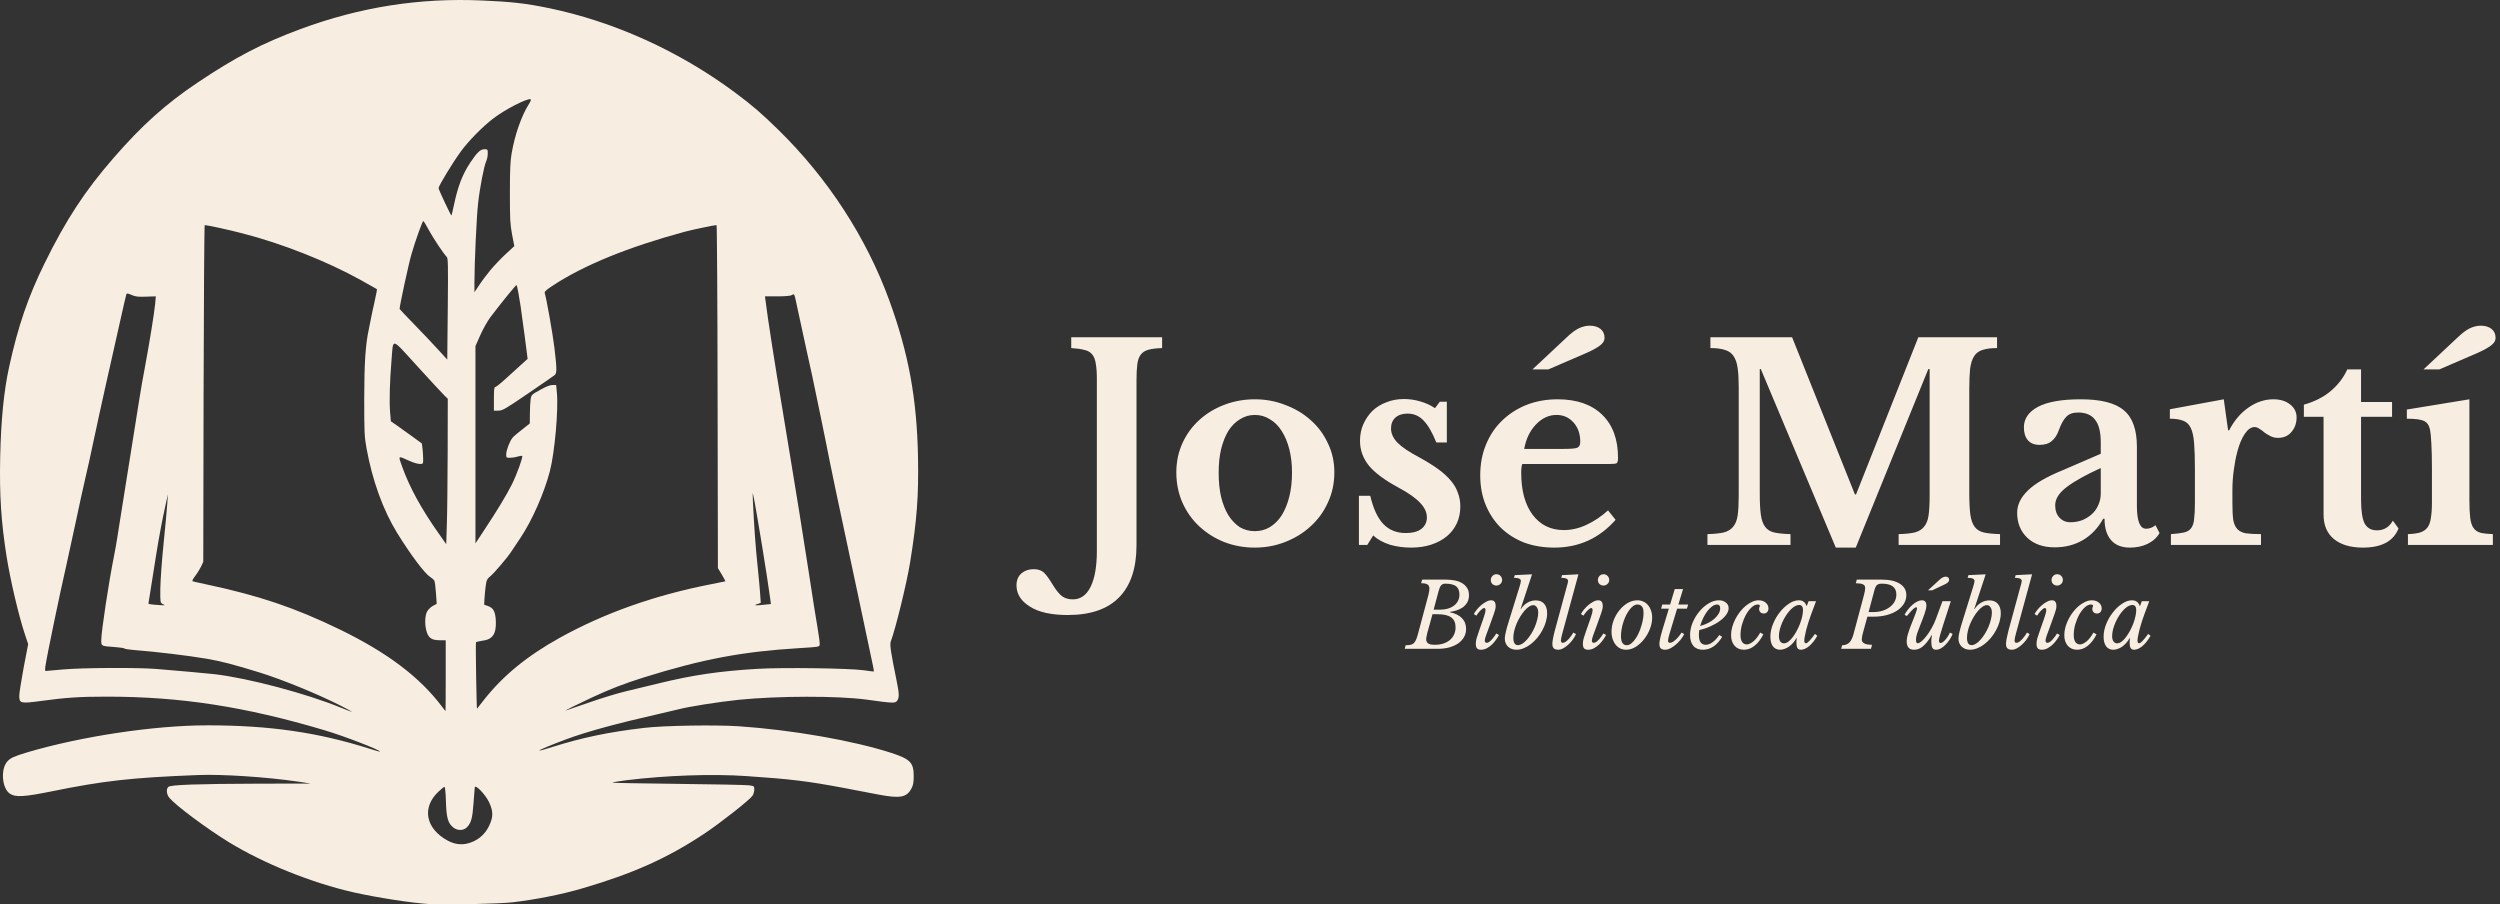 <svg width="1219" height="441" viewBox="0 0 1219 441" fill="none" xmlns="http://www.w3.org/2000/svg">
<rect x="0" y="0" width="1219" height="441" fill="#333333" stroke="none"/>
<path d="M209.587 440.845C200.688 440.295 183.994 437.697 172.347 435.097C151.902 430.449 128.609 421.052 111.613 410.656C100.866 404.057 85.871 392.912 82.621 389.063C81.172 387.364 80.922 384.664 82.121 383.665C83.321 382.665 96.068 382.216 125.36 382.116L151.603 382.065L145.354 381.116C129.958 378.867 108.114 377.417 96.368 377.916C64.226 379.167 50.63 380.665 24.687 385.964C11.791 388.563 7.492 388.813 4.843 387.013C0.944 384.415 0.194 375.017 3.593 371.269C5.092 369.569 6.892 368.771 13.34 366.82C39.783 359.023 75.273 353.675 101.116 353.675C131.458 353.675 155.002 357.074 180.345 365.121C182.945 365.971 185.143 366.571 185.243 366.471C185.843 365.871 167.448 358.773 158.1 356.024C119.261 344.479 87.92 339.68 51.98 339.68C38.883 339.68 32.135 340.13 20.038 341.779C10.091 343.128 9.391 342.979 9.391 339.33C9.391 337.98 10.391 331.783 11.541 325.484L13.74 314.089L12.041 308.99C9.041 299.894 4.992 282.65 3.193 271.204C0.544 254.46 -0.306 241.213 0.094 222.969C0.444 205.127 1.893 190.58 4.443 178.986C8.791 159.042 13.69 144.797 21.688 128.502C32.135 107.21 41.483 92.965 55.329 77.07C69.075 61.226 80.872 50.629 96.168 40.383C114.863 27.837 127.859 21.089 146.603 14.142C175.696 3.395 204.688 -1.153 235.279 0.247C249.376 0.846 256.274 1.646 267.071 3.845C299.162 10.393 331.204 24.888 358.546 45.231C366.994 51.529 371.043 55.028 379.491 63.275C403.534 86.767 422.429 115.757 433.626 146.497C443.023 172.338 447.072 194.23 447.622 222.969C447.972 241.864 447.072 253.76 443.774 274.202C442.074 284.598 436.675 306.642 434.326 312.839C433.775 314.239 434.426 318.487 437.074 331.332C438.474 338.231 438.574 340.03 437.474 341.63C436.475 342.979 435.725 342.979 422.529 341.13C408.632 339.23 379.24 339.28 360.046 341.23C350.498 342.228 335.452 344.579 330.554 345.928C329.204 346.278 325.355 347.178 322.056 347.927C300.462 352.825 286.416 356.675 276.369 360.372C268.821 363.172 262.722 365.721 262.973 365.971C263.073 366.12 265.971 365.321 269.37 364.221C283.916 359.623 297.213 356.874 314.058 354.924C323.606 353.775 348.749 353.375 360.146 354.124C386.189 355.875 416.131 361.123 434.775 367.171C443.874 370.169 445.523 371.868 445.523 378.416C445.523 381.465 445.272 382.865 444.473 384.364C442.174 388.813 438.974 389.413 428.777 387.513C425.078 386.813 417.331 385.313 411.532 384.215C393.686 380.865 385.938 379.916 363.944 378.416C347.149 377.267 324.706 378.067 305.21 380.465C301.412 380.965 298.462 381.465 298.562 381.616C298.713 381.765 313.158 382.016 330.704 382.216C348.198 382.415 363.744 382.715 365.195 382.915C367.744 383.265 367.794 383.315 367.794 385.015C367.794 385.913 367.394 387.264 366.944 387.964C365.644 389.963 351.349 401.209 343.55 406.408C325.504 418.402 308.66 425.95 284.016 433.148C274.019 436.097 261.422 438.596 250.076 439.945C243.878 440.695 216.935 441.294 209.587 440.845ZM229.831 410.705C233.73 409.206 236.53 406.608 238.43 402.808C240.579 398.36 240.579 395.611 238.43 391.062C236.579 387.264 231.681 382.216 231.481 383.964C231.431 384.515 231.131 387.964 230.881 391.712C230.381 398.909 229.731 401.309 227.632 403.408C225.933 405.108 222.982 405.108 220.933 403.408C218.385 401.259 217.685 398.76 217.434 390.812C217.334 386.864 217.034 383.665 216.735 383.665C216.485 383.665 215.185 384.715 213.836 385.964C205.538 393.712 207.487 404.057 218.334 409.905C222.233 411.956 225.833 412.205 229.831 410.705ZM166.099 344.079C154.651 338.28 137.657 331.332 126.509 327.884C113.913 323.986 107.665 322.386 100.716 321.186C92.269 319.737 75.773 317.738 65.276 316.938C62.827 316.738 60.777 316.438 60.627 316.187C60.527 315.987 58.328 315.688 55.779 315.488C49.23 314.988 49.38 315.088 49.38 312.039C49.38 307.891 53.179 282.999 55.629 270.953C56.029 269.054 56.828 264.556 57.378 260.957C57.928 257.408 58.628 253.109 58.878 251.46C59.478 247.912 66.426 204.376 67.925 194.73C68.475 191.031 69.725 183.934 70.675 178.986C72.874 167.239 75.273 152.394 75.673 147.995L75.973 144.497L71.224 144.647C67.275 144.797 66.026 144.647 64.126 143.798C62.427 143.047 61.777 142.947 61.627 143.398C61.477 143.747 60.028 150.095 58.378 157.493C56.678 164.939 53.629 178.535 51.58 187.732C49.53 196.928 46.831 209.224 45.631 214.972C44.432 220.771 42.532 229.317 41.433 233.966C40.333 238.665 38.533 246.961 37.384 252.46C36.234 257.958 33.985 268.305 32.385 275.452C29.336 288.598 22.738 320.436 22.138 324.835C21.938 326.135 21.988 327.184 22.188 327.184C22.438 327.184 26.237 326.834 30.636 326.435C40.083 325.584 66.776 325.435 76.223 326.184C87.77 327.134 100.017 328.234 104.615 328.734C121.061 330.634 149.803 338.28 166.348 345.128C168.948 346.178 171.348 347.078 171.597 347.078C171.897 347.127 169.397 345.778 166.099 344.079ZM217.334 329.434V312.19H214.585C210.687 312.19 209.137 311.239 208.137 308.341C207.037 305.142 207.088 300.394 208.237 298.194C208.787 297.245 210.036 295.995 211.036 295.445L212.936 294.446L212.585 289.197C212.385 286.349 212.036 283.599 211.786 283.149C211.536 282.65 210.587 281.85 209.687 281.25C207.088 279.65 200.19 270.454 193.642 259.857C186.843 248.812 181.594 234.416 178.745 218.721C177.696 212.973 177.596 211.024 177.596 194.73C177.596 177.435 178.196 168.039 179.845 160.491C180.094 159.391 180.494 157.143 180.845 155.494C181.145 153.843 181.994 149.945 182.694 146.846C183.394 143.747 183.894 141.098 183.794 140.998C183.694 140.898 180.145 138.949 175.996 136.6C159.551 127.453 137.557 118.756 118.312 113.808C111.613 112.058 101.066 109.759 99.817 109.759C99.617 109.759 99.367 146.697 99.267 191.88L99.117 273.953L98.067 276.202C97.467 277.451 96.218 279.501 95.168 280.85C93.968 282.45 93.568 283.299 93.968 283.449C94.318 283.549 97.217 284.249 100.417 284.898C126.409 290.446 143.605 296.245 165.599 306.891C188.742 318.138 204.539 330.034 215.385 344.379C216.285 345.628 217.134 346.678 217.234 346.678C217.285 346.678 217.334 338.93 217.334 329.434ZM287.715 342.379C293.564 340.33 301.361 337.98 304.961 337.131C308.61 336.282 315.958 334.482 321.306 333.182C337.652 329.183 350.649 327.234 369.193 326.135C381.389 325.385 414.431 325.835 421.28 326.834C423.878 327.234 426.077 327.484 426.128 327.434C426.228 327.384 425.278 322.635 424.028 316.887C422.779 311.139 420.229 299.043 418.329 289.947C416.431 280.901 413.031 265.156 410.882 254.96C408.683 244.813 405.834 231.168 404.534 224.72C403.284 218.272 401.335 208.824 400.285 203.727C399.186 198.628 397.986 192.58 397.486 190.231C397.035 187.882 395.237 179.484 393.437 171.487C391.687 163.54 389.688 154.294 388.988 150.995C387.238 142.698 387.438 143.147 386.138 143.847C385.438 144.297 382.889 144.497 379.04 144.497H372.992L373.192 145.997C374.192 154.294 377.791 177.486 381.789 201.227C382.589 206.026 384.289 216.172 385.489 223.72C386.738 231.268 388.638 242.964 389.738 249.71C390.837 256.458 392.986 270.154 394.537 280.201C396.035 290.246 397.886 301.743 398.586 305.791C399.286 309.839 399.785 313.639 399.685 314.289C399.535 315.438 399.385 315.438 389.538 316.038C361.895 317.738 342.75 321.336 314.158 330.234C304.161 333.382 297.763 335.831 288.015 340.379C281.467 343.428 274.469 346.927 276.069 346.378C276.618 346.178 281.867 344.379 287.715 342.379ZM235.83 341.43C245.327 329.383 256.924 319.887 273.019 310.939C294.813 298.894 319.207 290.246 346.549 284.898C350.398 284.149 353.598 283.499 353.698 283.449C353.747 283.399 352.998 281.9 351.949 280.15L350.049 277.001L349.898 193.38C349.849 147.395 349.598 109.759 349.398 109.759C348.249 109.759 338.001 111.908 333.853 113.008C306.361 120.455 284.716 129.252 269.47 139.298C266.671 141.098 265.421 142.247 265.572 142.747C266.521 145.846 269.47 162.541 270.321 169.488C271.57 180.035 271.57 181.834 270.47 182.884C269.97 183.283 264.072 187.383 257.373 191.931C246.227 199.528 244.977 200.228 242.978 200.228H240.828V194.48C240.828 190.031 240.978 188.732 241.478 188.732C241.828 188.732 244.177 186.883 246.627 184.632C249.127 182.334 252.525 179.235 254.224 177.735L257.273 174.987L255.824 163.74C255.024 157.542 254.125 151.145 253.875 149.495C253.575 147.846 253.075 144.847 252.775 142.847C252.425 140.849 252.025 139.099 251.876 138.999C251.576 138.849 244.677 147.346 239.128 154.643C237.679 156.593 235.479 160.491 234.179 163.44L231.831 168.739V216.872V264.956L236.079 258.508C242.178 249.312 246.927 241.513 249.576 236.216C251.976 231.467 255.074 222.82 254.624 222.32C254.475 222.171 253.475 222.32 252.375 222.62C251.325 222.969 249.625 223.22 248.627 223.22C246.927 223.22 246.827 223.12 246.827 221.52C246.827 219.521 248.627 214.923 249.976 213.373C250.525 212.724 252.625 210.924 254.675 209.375L258.324 206.476L258.373 201.727C258.373 199.128 258.573 195.979 258.724 194.73C259.073 192.531 259.173 192.431 263.322 190.131C266.221 188.482 268.17 187.732 269.37 187.732H271.17L271.519 191.28C272.37 199.579 270.47 220.671 268.121 229.768C265.322 240.464 259.424 253.86 253.775 262.257C251.476 265.705 249.376 268.854 249.076 269.304C247.527 271.703 240.978 279.401 239.279 280.801C237.479 282.299 237.23 282.749 236.83 285.698C236.579 287.498 236.33 290.297 236.23 291.897L236.079 294.845L237.779 295.445C240.579 296.394 241.528 298.145 241.778 302.742C242.028 309.141 240.228 311.839 235.079 312.439C233.58 312.639 232.23 312.989 232.081 313.189C231.831 313.589 232.381 345.828 232.581 345.578C232.681 345.478 234.13 343.628 235.83 341.43ZM79.372 294.546C78.123 293.895 78.123 293.895 78.172 286.949C78.222 283.099 78.922 273.202 79.772 264.956C80.622 256.709 81.422 247.961 81.572 245.462L81.872 240.964L80.672 246.461C79.022 253.909 77.623 261.357 76.073 270.953C73.374 287.898 72.424 293.946 72.374 294.295C72.374 294.595 74.674 294.895 78.872 295.095C80.622 295.195 80.622 295.195 79.372 294.546ZM372.792 294.845L375.892 294.546L375.641 292.497C374.341 282.499 368.743 248.112 367.344 241.713C366.944 239.814 366.894 240.214 367.094 243.963C367.694 256.809 368.443 266.905 369.343 275.452C369.893 280.701 370.492 286.998 370.643 289.497L370.943 293.995L369.243 294.546C367.144 295.245 368.343 295.345 372.792 294.845ZM218.285 220.171L218.334 194.43L216.785 192.931C215.936 192.131 210.036 185.783 203.688 178.786C190.342 164.19 191.842 164.54 190.891 175.736C190.042 186.083 189.793 195.479 190.191 200.728L190.591 205.427L193.342 207.325C194.841 208.375 198.24 210.824 200.888 212.724L205.688 216.223L206.038 218.872C206.188 220.271 206.337 222.52 206.337 223.869C206.337 226.219 206.337 226.219 204.639 226.219C203.688 226.219 201.488 225.569 199.739 224.769C193.842 222.12 194.091 221.92 196.091 227.568C199.79 237.815 205.438 248.161 214.285 260.657L217.585 265.356L217.885 255.658C218.085 250.31 218.234 234.365 218.285 220.171ZM217.834 125.254C216.236 123.654 211.387 116.357 209.087 112.158C207.787 109.709 206.588 107.76 206.388 107.76C205.988 107.76 202.539 117.356 200.69 123.754C199.339 128.253 194.841 149.046 194.841 150.645C194.841 150.745 198.14 154.243 202.239 158.442C206.288 162.591 211.487 168.089 213.836 170.688L218.085 175.336L218.334 150.645C218.534 129.052 218.485 125.903 217.834 125.254ZM239.179 131.651C240.978 129.502 244.277 126.003 246.576 123.904L250.776 120.005L249.676 114.257C248.727 109.209 248.627 106.81 248.627 94.014C248.627 82.818 248.827 78.42 249.476 74.771C251.025 65.774 254.224 56.627 257.724 51.029C258.873 49.23 259.124 48.48 258.624 48.38C256.773 47.98 246.176 53.428 240.579 57.727C235.379 61.675 228.331 68.823 224.582 74.021C220.733 79.319 213.836 90.665 213.836 91.715C213.836 92.415 219.934 105.36 220.134 105.111C220.234 105.061 220.734 102.711 221.333 100.012C223.282 90.716 225.533 84.967 229.382 79.169C232.681 74.271 234.23 72.772 236.179 72.772C237.779 72.772 237.83 72.822 237.83 74.921C237.83 76.12 237.479 77.77 237.079 78.62C236.079 80.619 233.98 91.315 233.13 99.063C232.381 105.41 231.331 128.452 231.331 137.75V142.498L233.68 138.999C234.93 137.05 237.43 133.751 239.179 131.651Z" fill="#F7EEE1"/>
<path d="M534.826 184.705C534.826 181.637 534.651 179.183 534.3 177.342C534.037 175.414 533.467 173.924 532.591 172.872C531.714 171.732 530.443 170.987 528.777 170.637C527.2 170.198 525.052 169.892 522.335 169.716V164.457H566.646V169.716C563.928 169.804 561.737 170.067 560.071 170.505C558.406 170.944 557.135 171.732 556.258 172.872C555.382 174.011 554.812 175.589 554.549 177.605C554.286 179.621 554.155 182.294 554.155 185.625V265.958C554.155 277.003 551.349 285.417 545.739 291.202C540.129 296.987 531.758 299.88 520.625 299.88C512.648 299.88 506.512 298.521 502.217 295.804C497.834 293.087 495.643 289.625 495.643 285.417C495.643 282.875 496.475 280.903 498.141 279.501C499.719 278.186 501.691 277.529 504.058 277.529C506.074 277.529 507.696 278.054 508.923 279.106C510.062 280.158 511.509 282.13 513.262 285.023C515.015 287.915 516.593 289.844 517.995 290.808C519.398 291.772 521.107 292.254 523.123 292.254C526.893 292.254 529.786 290.194 531.802 286.075C533.818 281.955 534.826 276.17 534.826 268.72V184.705ZM611.838 194.697C617.097 194.697 622.05 195.618 626.696 197.458C631.43 199.211 635.55 201.666 639.056 204.821C642.65 207.977 645.455 211.746 647.471 216.128C649.575 220.423 650.627 225.156 650.627 230.328C650.627 235.675 649.575 240.583 647.471 245.053C645.455 249.524 642.65 253.38 639.056 256.624C635.55 259.867 631.43 262.409 626.696 264.249C622.05 266.09 617.097 267.01 611.838 267.01C606.666 267.01 601.757 266.134 597.111 264.381C592.465 262.54 588.389 259.998 584.883 256.755C581.377 253.512 578.615 249.655 576.599 245.185C574.583 240.627 573.575 235.675 573.575 230.328C573.575 225.156 574.583 220.379 576.599 215.997C578.615 211.614 581.377 207.845 584.883 204.69C588.389 201.534 592.465 199.08 597.111 197.327C601.757 195.574 606.666 194.697 611.838 194.697ZM611.838 202.323C609.208 202.323 606.798 203.024 604.606 204.427C602.415 205.741 600.53 207.626 598.952 210.08C597.462 212.534 596.279 215.515 595.402 219.021C594.613 222.439 594.219 226.252 594.219 230.459C594.219 234.842 594.613 238.786 595.402 242.292C596.279 245.798 597.462 248.779 598.952 251.233C600.53 253.687 602.371 255.616 604.475 257.018C606.666 258.333 609.121 258.99 611.838 258.99C614.555 258.99 617.01 258.333 619.201 257.018C621.48 255.616 623.409 253.687 624.987 251.233C626.565 248.691 627.792 245.667 628.668 242.161C629.545 238.655 629.983 234.754 629.983 230.459C629.983 226.252 629.545 222.439 628.668 219.021C627.792 215.602 626.565 212.666 624.987 210.212C623.409 207.67 621.48 205.741 619.201 204.427C617.01 203.024 614.555 202.323 611.838 202.323ZM666.689 265.696H662.613V241.766H668.135C669.625 248.077 671.773 252.679 674.578 255.572C677.383 258.464 681.021 259.91 685.492 259.91C688.735 259.91 691.233 259.253 692.986 257.938C694.827 256.536 695.748 254.651 695.748 252.285C695.748 249.83 694.652 247.464 692.46 245.185C690.269 242.818 686.719 240.32 681.81 237.691C675.148 234.097 670.37 230.547 667.478 227.041C664.585 223.447 663.139 219.415 663.139 214.945C663.139 212.052 663.665 209.379 664.716 206.925C665.856 204.383 667.346 202.192 669.187 200.351C671.116 198.51 673.395 197.108 676.024 196.144C678.654 195.092 681.503 194.566 684.571 194.566C687.289 194.566 689.962 194.96 692.592 195.749C695.309 196.538 697.676 197.634 699.692 199.036L702.059 195.881H705.478V215.734H700.35C698.333 210.738 696.23 207.144 694.038 204.953C691.934 202.761 689.349 201.666 686.28 201.666C683.826 201.666 681.854 202.323 680.364 203.638C678.961 204.953 678.26 206.706 678.26 208.897C678.26 211.351 679.312 213.674 681.415 215.865C683.607 218.057 687.201 220.467 692.197 223.097C695.704 225.025 698.728 226.909 701.27 228.75C703.812 230.591 705.872 232.475 707.45 234.404C709.028 236.244 710.167 238.217 710.869 240.32C711.658 242.336 712.052 244.528 712.052 246.894C712.052 249.962 711.482 252.723 710.343 255.177C709.203 257.632 707.581 259.735 705.478 261.488C703.374 263.241 700.832 264.6 697.851 265.564C694.959 266.528 691.715 267.01 688.121 267.01C684.352 267.01 680.846 266.528 677.602 265.564C674.359 264.512 671.685 263.022 669.582 261.094L666.689 265.696ZM787.766 253.468C779.789 262.496 769.84 267.01 757.918 267.01C752.483 267.01 747.53 266.178 743.06 264.512C738.677 262.759 734.908 260.349 731.752 257.281C728.596 254.125 726.142 250.4 724.389 246.105C722.635 241.81 721.759 237.033 721.759 231.774C721.759 226.34 722.679 221.387 724.52 216.917C726.361 212.359 728.947 208.459 732.278 205.216C735.697 201.885 739.685 199.299 744.243 197.458C748.889 195.618 753.973 194.697 759.496 194.697C768.788 194.697 776.019 197.195 781.191 202.192C786.363 207.188 788.949 214.2 788.949 223.228C788.949 224.63 788.73 225.507 788.292 225.858C787.853 226.121 786.626 226.252 784.61 226.252H742.271C741.92 227.041 741.745 228.487 741.745 230.591C741.745 239.181 743.586 245.974 747.267 250.97C751.037 255.966 756.121 258.464 762.52 258.464C766.202 258.464 769.84 257.632 773.434 255.966C777.115 254.301 780.665 251.934 784.084 248.866L787.766 253.468ZM762.257 218.889C765.763 218.889 767.999 218.714 768.963 218.363C770.015 217.925 770.541 216.961 770.541 215.471C770.541 211.614 769.445 208.459 767.254 206.004C765.062 203.55 762.301 202.323 758.97 202.323C755.201 202.323 751.826 203.901 748.845 207.056C745.953 210.124 744.068 214.068 743.191 218.889H762.257ZM747.267 180.103L763.966 164.457C766.07 162.441 767.999 160.995 769.752 160.118C771.593 159.242 773.39 158.804 775.143 158.804C777.334 158.804 779.087 159.33 780.402 160.381C781.717 161.433 782.375 162.88 782.375 164.72C782.375 166.21 781.542 167.525 779.876 168.665C778.299 169.804 776.107 170.987 773.302 172.214L755.025 180.103H747.267ZM904.998 241.109L935.371 164.457H973.766V169.716C970.873 169.716 968.506 170.023 966.665 170.637C964.912 171.163 963.554 172.171 962.589 173.661C961.625 175.151 960.968 177.211 960.617 179.84C960.354 182.382 960.223 185.625 960.223 189.57V240.583C960.223 244.966 960.398 248.428 960.749 250.97C961.099 253.512 961.8 255.484 962.852 256.886C963.904 258.289 965.395 259.209 967.323 259.648C969.339 260.086 971.969 260.349 975.212 260.436V265.696H925.773V260.436C929.016 260.349 931.602 260.086 933.531 259.648C935.547 259.122 937.081 258.201 938.133 256.886C939.272 255.572 940.017 253.731 940.368 251.364C940.719 248.91 940.894 245.623 940.894 241.504V179.972H940.237L904.866 267.01H895.136L858.583 179.972H858.057V240.583C858.057 244.966 858.232 248.428 858.583 250.97C858.933 253.512 859.635 255.484 860.686 256.886C861.738 258.289 863.229 259.209 865.157 259.648C867.173 260.086 869.803 260.349 873.046 260.436V265.696H832.548V260.436C835.791 260.349 838.421 260.086 840.437 259.648C842.454 259.122 843.988 258.201 845.039 256.886C846.179 255.572 846.924 253.731 847.275 251.364C847.625 248.91 847.801 245.623 847.801 241.504V188.649C847.801 184.968 847.625 181.9 847.275 179.446C846.924 176.992 846.267 175.063 845.302 173.661C844.338 172.171 842.936 171.163 841.095 170.637C839.342 170.023 836.975 169.716 833.995 169.716V164.457H873.835L904.472 241.109H904.998ZM1024.33 228.224C1016.96 231.555 1011.4 234.667 1007.63 237.559C1003.95 240.364 1002.11 243.3 1002.11 246.368C1002.11 248.91 1002.81 250.926 1004.21 252.416C1005.61 253.906 1007.37 254.651 1009.47 254.651C1011.57 254.651 1013.55 254.301 1015.39 253.6C1017.23 252.811 1018.8 251.803 1020.12 250.576C1021.43 249.348 1022.44 247.902 1023.14 246.237C1023.93 244.484 1024.33 242.643 1024.33 240.715V228.224ZM1024.33 221.256V215.734C1024.33 210.65 1023.41 206.969 1021.57 204.69C1019.81 202.323 1017.05 201.14 1013.28 201.14C1010.74 201.14 1008.81 201.841 1007.5 203.243C1006.18 204.558 1004.95 206.793 1003.81 209.949C1003.03 212.14 1001.89 213.849 1000.4 215.076C998.994 216.304 997.021 216.917 994.479 216.917C992.025 216.917 990.14 216.172 988.825 214.682C987.51 213.192 986.853 211.088 986.853 208.371C986.853 204.164 989.132 200.833 993.69 198.379C998.336 195.924 1005.31 194.697 1014.6 194.697C1024.41 194.697 1031.43 196.494 1035.63 200.088C1039.84 203.594 1041.95 209.51 1041.95 217.837V246.631C1041.95 254.082 1043.44 257.807 1046.42 257.807C1048.08 257.807 1049.62 257.237 1051.02 256.098L1052.99 259.91C1051.76 262.102 1049.84 263.855 1047.21 265.17C1044.66 266.397 1041.77 267.01 1038.53 267.01C1034.5 267.01 1031.43 265.783 1029.32 263.329C1027.22 260.875 1026.17 257.412 1026.17 252.942H1025.51C1022.97 257.5 1019.68 260.962 1015.65 263.329C1011.62 265.696 1007.01 266.879 1001.84 266.879C996.32 266.879 991.893 265.345 988.562 262.277C985.231 259.122 983.566 255.046 983.566 250.05C983.566 246.193 985.275 242.599 988.694 239.268C992.112 235.85 997.81 232.519 1005.79 229.276L1024.33 221.256ZM1088.52 245.316C1088.52 248.735 1088.65 251.452 1088.92 253.468C1089.27 255.396 1089.92 256.886 1090.89 257.938C1091.85 258.99 1093.26 259.691 1095.1 260.042C1096.94 260.305 1099.39 260.436 1102.46 260.436V265.696H1058.54V260.436C1061.17 260.261 1063.28 259.998 1064.85 259.648C1066.43 259.297 1067.62 258.596 1068.4 257.544C1069.19 256.492 1069.68 255.002 1069.85 253.074C1070.11 251.058 1070.24 248.384 1070.24 245.053V229.013C1070.24 223.579 1070.11 219.24 1069.85 215.997C1069.59 212.754 1069.02 210.256 1068.14 208.502C1067.26 206.749 1065.99 205.61 1064.33 205.084C1062.75 204.47 1060.65 204.164 1058.02 204.164V199.562L1084.31 194.697L1086.42 209.817H1086.94C1089.31 205.172 1092.42 201.49 1096.28 198.773C1100.14 196.056 1104.21 194.697 1108.51 194.697C1111.84 194.697 1114.56 195.53 1116.66 197.195C1118.76 198.861 1119.82 200.964 1119.82 203.506C1119.82 206.311 1118.98 208.678 1117.32 210.606C1115.74 212.534 1113.55 213.499 1110.74 213.499C1109.43 213.499 1108.24 213.236 1107.19 212.71C1106.14 212.184 1105.18 211.614 1104.3 211.001C1103.51 210.299 1102.68 209.686 1101.8 209.16C1101.01 208.546 1100.18 208.24 1099.3 208.24C1097.64 208.24 1096.06 209.335 1094.57 211.526C1093.08 213.718 1091.85 216.654 1090.89 220.336C1090.19 222.965 1089.62 225.945 1089.18 229.276C1088.74 232.519 1088.52 235.762 1088.52 239.005V245.316ZM1123.37 203.243V197.327C1128.63 195.837 1133.01 193.602 1136.52 190.621C1140.11 187.554 1142.79 184.048 1144.54 180.103H1151.25V196.012H1166.37V203.243H1151.25V243.607C1151.25 249.042 1151.82 252.898 1152.96 255.177C1154.18 257.456 1156.2 258.596 1159 258.596C1162.42 258.596 1165.01 257.018 1166.76 253.862L1169.52 257.675C1167.07 263.899 1161.28 267.01 1152.17 267.01C1146.12 267.01 1141.39 265.608 1137.97 262.803C1134.64 259.998 1132.97 256.054 1132.97 250.97V203.243H1123.37ZM1204.08 244.133C1204.08 247.639 1204.22 250.444 1204.48 252.548C1204.74 254.651 1205.27 256.273 1206.06 257.412C1206.85 258.552 1207.99 259.341 1209.48 259.779C1210.97 260.13 1212.98 260.349 1215.52 260.436V265.696H1174.11V260.436C1176.56 260.349 1178.53 260.086 1180.02 259.648C1181.6 259.122 1182.78 258.333 1183.57 257.281C1184.45 256.141 1185.02 254.608 1185.28 252.679C1185.63 250.663 1185.81 248.121 1185.81 245.053V228.882C1185.81 223.798 1185.72 219.634 1185.54 216.391C1185.37 213.06 1185.15 210.781 1184.89 209.554C1184.45 207.363 1183.44 205.917 1181.86 205.216C1180.37 204.514 1177.61 204.164 1173.58 204.164V199.693L1204.08 194.697V244.133ZM1181.73 180.103L1198.43 164.457C1200.53 162.441 1202.46 160.995 1204.22 160.118C1206.06 159.242 1207.85 158.804 1209.61 158.804C1211.8 158.804 1213.55 159.33 1214.87 160.381C1216.18 161.433 1216.84 162.88 1216.84 164.72C1216.84 166.21 1216.01 167.525 1214.34 168.665C1212.76 169.804 1210.57 170.987 1207.77 172.214L1189.49 180.103H1181.73Z" fill="#F7EEE1"/>
<path d="M696.326 307.298C696.238 307.561 696.135 307.896 696.019 308.306C695.931 308.715 695.844 309.123 695.756 309.533C695.668 309.942 695.581 310.351 695.493 310.76C695.434 311.17 695.405 311.505 695.405 311.768C695.405 312.353 695.537 312.82 695.8 313.17C696.063 313.521 696.385 313.784 696.764 313.959C697.174 314.135 697.612 314.251 698.079 314.31C698.576 314.369 699.058 314.398 699.525 314.398C701.132 314.398 702.565 314.194 703.821 313.784C705.107 313.346 706.187 312.747 707.064 311.987C707.941 311.227 708.598 310.337 709.036 309.314C709.503 308.262 709.738 307.122 709.738 305.895C709.738 303.675 709.021 302.054 707.59 301.031C706.159 300.008 703.952 299.497 700.972 299.497H698.473L696.326 307.298ZM685.412 314.617C686.289 314.617 687.034 314.558 687.648 314.441C688.261 314.325 688.787 314.091 689.225 313.74C689.664 313.361 690.043 312.835 690.365 312.162C690.687 311.461 691.007 310.541 691.329 309.401L696.501 290.074C696.823 288.788 696.983 287.78 696.983 287.05C696.983 286.057 696.676 285.37 696.063 284.99C695.449 284.581 694.412 284.377 692.951 284.377L693.433 282.624H705.179C706.435 282.624 707.721 282.74 709.036 282.974C710.351 283.178 711.534 283.573 712.586 284.158C713.667 284.712 714.544 285.487 715.216 286.48C715.917 287.445 716.268 288.687 716.268 290.206C716.268 291.637 715.976 292.835 715.392 293.799C714.807 294.764 714.062 295.567 713.156 296.21C712.251 296.823 711.243 297.305 710.132 297.656C709.051 297.978 707.999 298.211 706.976 298.357V298.533C709.547 299.058 711.506 300.023 712.849 301.425C714.193 302.799 714.866 304.552 714.866 306.684C714.866 308.174 714.515 309.518 713.814 310.716C713.112 311.915 712.148 312.936 710.921 313.784C709.694 314.602 708.232 315.245 706.538 315.712C704.844 316.151 702.988 316.37 700.972 316.37H684.93L685.412 314.617ZM699.043 297.262H702.287C703.66 297.262 704.916 297.086 706.056 296.736C707.224 296.385 708.219 295.888 709.036 295.246C709.854 294.603 710.483 293.843 710.921 292.967C711.388 292.061 711.622 291.067 711.622 289.986C711.622 288.087 711.081 286.715 710 285.867C708.949 285.019 707.152 284.596 704.61 284.596C703.821 284.596 703.178 284.874 702.681 285.429C702.214 285.954 701.82 286.846 701.498 288.102L699.043 297.262ZM723.189 301.907C723.597 300.768 723.89 299.847 724.066 299.146C724.241 298.445 724.329 297.89 724.329 297.481C724.329 297.071 724.255 296.808 724.109 296.692C723.992 296.545 723.86 296.473 723.715 296.473C723.393 296.473 723.042 296.633 722.663 296.955C722.282 297.247 721.903 297.597 721.523 298.007C721.143 298.416 720.807 298.824 720.515 299.234C720.222 299.643 720.018 299.964 719.902 300.198L718.631 299.409C718.981 298.767 719.463 298.05 720.077 297.262C720.719 296.473 721.436 295.743 722.225 295.07C723.014 294.398 723.831 293.843 724.679 293.405C725.526 292.938 726.33 292.704 727.09 292.704C727.82 292.704 728.361 292.923 728.71 293.361C729.091 293.771 729.281 294.529 729.281 295.64C729.281 296.488 729.018 297.627 728.492 299.058C727.995 300.49 727.338 302.33 726.52 304.581L724.898 309.007C724.839 309.154 724.752 309.386 724.635 309.708C724.548 310 724.445 310.322 724.329 310.672C724.241 310.994 724.153 311.315 724.066 311.637C724.007 311.958 723.978 312.221 723.978 312.425C723.978 312.688 724.051 312.923 724.197 313.127C724.342 313.331 724.576 313.433 724.898 313.433C725.337 313.433 725.789 313.258 726.257 312.908C726.724 312.528 727.177 312.09 727.616 311.593C728.054 311.096 728.449 310.6 728.799 310.103C729.15 309.577 729.413 309.167 729.588 308.876L730.903 309.621C730.552 310.322 730.07 311.096 729.457 311.943C728.872 312.791 728.199 313.58 727.44 314.31C726.68 315.011 725.847 315.61 724.942 316.107C724.035 316.574 723.101 316.808 722.137 316.808C721.289 316.808 720.647 316.589 720.209 316.151C719.799 315.712 719.595 314.982 719.595 313.959C719.595 313.112 719.726 312.206 719.989 311.242C720.281 310.249 720.691 309.007 721.217 307.517L723.189 301.907ZM729.632 285.516C728.9 285.516 728.258 285.268 727.703 284.771C727.177 284.274 726.914 283.632 726.914 282.843C726.914 282.054 727.177 281.382 727.703 280.827C728.229 280.272 728.872 279.994 729.632 279.994C730.45 279.994 731.122 280.272 731.648 280.827C732.174 281.382 732.437 282.039 732.437 282.799C732.437 283.559 732.159 284.201 731.604 284.727C731.048 285.253 730.391 285.516 729.632 285.516ZM741.455 296.911L741.586 296.999C742.433 295.655 743.485 294.617 744.742 293.887C746.027 293.127 747.385 292.748 748.818 292.748C750.6 292.748 751.974 293.302 752.938 294.413C753.902 295.524 754.384 297.042 754.384 298.971C754.384 300.345 754.179 301.747 753.771 303.178C753.361 304.609 752.792 305.983 752.062 307.298C751.36 308.613 750.527 309.855 749.563 311.023C748.599 312.162 747.561 313.17 746.451 314.047C745.369 314.895 744.216 315.566 742.989 316.063C741.79 316.56 740.607 316.808 739.439 316.808C737.773 316.808 736.399 316.311 735.319 315.318C734.267 314.295 733.741 312.98 733.741 311.374C733.741 310.614 733.901 309.548 734.223 308.174C734.543 306.772 735.012 305.106 735.626 303.178L740.929 286.086C741.074 285.56 741.221 285.034 741.367 284.508C741.512 283.954 741.586 283.544 741.586 283.281C741.586 282.258 740.46 281.747 738.211 281.747L738.606 280.432L747.021 280.038L741.455 296.911ZM740.14 314.573C740.811 314.573 741.527 314.339 742.288 313.872C743.046 313.375 743.791 312.717 744.523 311.9C745.253 311.082 745.954 310.131 746.627 309.051C747.298 307.97 747.883 306.844 748.38 305.676C748.876 304.478 749.27 303.281 749.563 302.082C749.884 300.855 750.045 299.701 750.045 298.62C750.045 297.597 749.811 296.751 749.344 296.078C748.876 295.406 748.306 295.07 747.635 295.07C746.991 295.07 746.29 295.318 745.531 295.815C744.8 296.282 744.069 296.94 743.339 297.788C742.638 298.605 741.951 299.556 741.28 300.636C740.636 301.688 740.052 302.812 739.526 304.011C739.029 305.179 738.635 306.362 738.343 307.561C738.05 308.759 737.905 309.899 737.905 310.979C737.905 313.375 738.65 314.573 740.14 314.573ZM763.946 286.086C764.093 285.56 764.239 285.034 764.384 284.508C764.531 283.954 764.603 283.544 764.603 283.281C764.603 282.258 763.494 281.747 761.272 281.747L761.623 280.432L769.644 280.038L761.798 308.832C761.566 309.621 761.39 310.322 761.272 310.935C761.156 311.52 761.097 312.016 761.097 312.425C761.097 312.688 761.171 312.923 761.316 313.127C761.463 313.331 761.697 313.433 762.018 313.433C762.486 313.433 762.982 313.243 763.508 312.864C764.034 312.454 764.531 311.987 764.998 311.461C765.495 310.907 765.933 310.351 766.313 309.796C766.694 309.211 766.97 308.759 767.146 308.437L768.46 309.182C768.022 310.175 767.452 311.139 766.751 312.075C766.05 312.98 765.305 313.784 764.516 314.485C763.727 315.186 762.924 315.756 762.105 316.194C761.316 316.604 760.586 316.808 759.914 316.808C758.892 316.808 758.132 316.589 757.635 316.151C757.168 315.712 756.933 314.982 756.933 313.959C756.933 313.375 757.021 312.586 757.196 311.593C757.372 310.6 757.678 309.241 758.117 307.517L763.946 286.086ZM775.407 301.907C775.816 300.768 776.109 299.847 776.284 299.146C776.459 298.445 776.547 297.89 776.547 297.481C776.547 297.071 776.473 296.808 776.328 296.692C776.21 296.545 776.078 296.473 775.933 296.473C775.611 296.473 775.261 296.633 774.881 296.955C774.501 297.247 774.121 297.597 773.742 298.007C773.361 298.416 773.026 298.824 772.734 299.234C772.441 299.643 772.237 299.964 772.12 300.198L770.849 299.409C771.2 298.767 771.682 298.05 772.295 297.262C772.938 296.473 773.654 295.743 774.443 295.07C775.232 294.398 776.05 293.843 776.898 293.405C777.744 292.938 778.548 292.704 779.308 292.704C780.038 292.704 780.579 292.923 780.929 293.361C781.309 293.771 781.5 294.529 781.5 295.64C781.5 296.488 781.237 297.627 780.711 299.058C780.214 300.49 779.556 302.33 778.738 304.581L777.117 309.007C777.058 309.154 776.97 309.386 776.854 309.708C776.766 310 776.663 310.322 776.547 310.672C776.459 310.994 776.372 311.315 776.284 311.637C776.225 311.958 776.196 312.221 776.196 312.425C776.196 312.688 776.269 312.923 776.415 313.127C776.561 313.331 776.795 313.433 777.117 313.433C777.555 313.433 778.007 313.258 778.475 312.908C778.942 312.528 779.396 312.09 779.834 311.593C780.272 311.096 780.667 310.6 781.018 310.103C781.368 309.577 781.631 309.167 781.806 308.876L783.121 309.621C782.771 310.322 782.289 311.096 781.675 311.943C781.09 312.791 780.418 313.58 779.659 314.31C778.899 315.011 778.066 315.61 777.161 316.107C776.254 316.574 775.32 316.808 774.355 316.808C773.508 316.808 772.865 316.589 772.427 316.151C772.017 315.712 771.813 314.982 771.813 313.959C771.813 313.112 771.945 312.206 772.208 311.242C772.5 310.249 772.909 309.007 773.435 307.517L775.407 301.907ZM781.85 285.516C781.119 285.516 780.477 285.268 779.922 284.771C779.396 284.274 779.133 283.632 779.133 282.843C779.133 282.054 779.396 281.382 779.922 280.827C780.448 280.272 781.09 279.994 781.85 279.994C782.668 279.994 783.341 280.272 783.866 280.827C784.392 281.382 784.655 282.039 784.655 282.799C784.655 283.559 784.377 284.201 783.823 284.727C783.266 285.253 782.609 285.516 781.85 285.516ZM792.928 316.808C791.934 316.808 791 316.618 790.123 316.238C789.275 315.829 788.53 315.245 787.888 314.485C787.244 313.725 786.733 312.805 786.354 311.724C785.973 310.614 785.784 309.373 785.784 307.999C785.784 306.099 786.135 304.23 786.836 302.389C787.566 300.549 788.515 298.912 789.685 297.481C790.853 296.05 792.183 294.895 793.673 294.018C795.192 293.142 796.755 292.704 798.363 292.704C799.415 292.704 800.379 292.908 801.256 293.317C802.161 293.697 802.921 294.266 803.535 295.026C804.177 295.756 804.674 296.648 805.025 297.7C805.404 298.723 805.595 299.862 805.595 301.118C805.595 302.959 805.229 304.815 804.499 306.684C803.768 308.554 802.803 310.234 801.606 311.724C800.437 313.214 799.093 314.441 797.574 315.406C796.054 316.341 794.506 316.808 792.928 316.808ZM793.191 314.617C794.184 314.617 795.163 314.106 796.128 313.083C797.121 312.06 797.997 310.775 798.757 309.226C799.546 307.648 800.174 305.939 800.642 304.098C801.138 302.258 801.387 300.505 801.387 298.839C801.387 297.29 801.109 296.225 800.554 295.64C800.028 295.055 799.297 294.764 798.363 294.764C797.719 294.764 797.062 294.998 796.391 295.465C795.747 295.903 795.133 296.517 794.55 297.305C793.965 298.094 793.41 299 792.884 300.023C792.387 301.046 791.949 302.126 791.569 303.266C791.189 304.405 790.897 305.574 790.693 306.772C790.487 307.94 790.386 309.066 790.386 310.146C790.386 311.783 790.649 312.936 791.174 313.609C791.701 314.281 792.372 314.617 793.191 314.617ZM817.759 296.78L814.121 308.832C813.625 310.409 813.362 311.608 813.332 312.425C813.332 312.688 813.391 312.923 813.507 313.127C813.654 313.331 813.888 313.433 814.209 313.433C814.734 313.433 815.291 313.243 815.874 312.864C816.459 312.454 817.014 311.987 817.54 311.461C818.096 310.907 818.578 310.351 818.986 309.796C819.424 309.211 819.746 308.759 819.95 308.437L821.221 309.182C820.725 310.175 820.097 311.139 819.337 312.075C818.578 312.98 817.774 313.784 816.926 314.485C816.08 315.186 815.217 315.756 814.34 316.194C813.494 316.604 812.718 316.808 812.017 316.808C810.995 316.808 810.25 316.589 809.782 316.151C809.344 315.712 809.124 314.982 809.124 313.959C809.124 313.375 809.227 312.586 809.431 311.593C809.637 310.6 809.987 309.241 810.483 307.517L813.726 296.78H809.957L810.527 294.764H814.34L816.619 287.225H820.651L818.372 294.764H823.15L822.536 296.78H817.759ZM839.728 310.541C837.186 314.719 834.059 316.808 830.349 316.808C828.332 316.808 826.783 316.194 825.703 314.967C824.621 313.711 824.081 311.943 824.081 309.664C824.081 307.648 824.489 305.632 825.308 303.616C826.155 301.6 827.251 299.788 828.596 298.182C829.939 296.545 831.444 295.231 833.11 294.238C834.775 293.215 836.441 292.704 838.106 292.704C839.509 292.704 840.649 293.069 841.525 293.799C842.43 294.501 842.884 295.406 842.884 296.517C842.884 297.54 842.503 298.591 841.744 299.672C840.984 300.753 839.947 301.776 838.632 302.74C837.346 303.704 835.827 304.581 834.074 305.369C832.35 306.158 830.509 306.772 828.552 307.21C828.493 307.62 828.449 308.028 828.42 308.437C828.39 308.817 828.376 309.211 828.376 309.621C828.376 312.805 829.501 314.398 831.751 314.398C832.832 314.398 833.943 313.974 835.082 313.127C836.251 312.279 837.331 311.111 838.326 309.621L839.728 310.541ZM837.23 294.764C836.47 294.764 835.681 295.055 834.863 295.64C834.044 296.225 833.255 297.014 832.496 298.007C831.765 298.971 831.094 300.082 830.48 301.337C829.867 302.593 829.369 303.894 828.99 305.238C830.392 304.859 831.692 304.361 832.891 303.748C834.088 303.134 835.111 302.448 835.959 301.688C836.835 300.899 837.522 300.082 838.019 299.234C838.515 298.357 838.764 297.481 838.764 296.604C838.764 295.377 838.252 294.764 837.23 294.764ZM859.805 309.314C858.577 311.739 857.145 313.594 855.509 314.88C853.901 316.166 852.178 316.808 850.337 316.808C848.438 316.808 846.919 316.166 845.779 314.88C844.64 313.565 844.07 311.827 844.07 309.664C844.07 308.378 844.259 307.064 844.64 305.72C845.019 304.377 845.53 303.075 846.174 301.82C846.816 300.564 847.576 299.38 848.453 298.27C849.329 297.159 850.264 296.195 851.258 295.377C852.251 294.559 853.274 293.916 854.326 293.449C855.407 292.952 856.459 292.704 857.482 292.704C858.884 292.704 860.037 293.083 860.944 293.843C861.85 294.603 862.303 295.552 862.303 296.692C862.303 297.422 862.084 298.022 861.645 298.489C861.236 298.927 860.695 299.146 860.024 299.146C859.351 299.146 858.797 298.942 858.358 298.533C857.949 298.094 857.745 297.568 857.745 296.955C857.745 296.575 857.802 296.269 857.92 296.034C858.036 295.8 858.095 295.581 858.095 295.377C858.095 294.968 857.745 294.764 857.043 294.764C856.079 294.764 855.1 295.217 854.107 296.122C853.112 297.027 852.207 298.197 851.389 299.628C850.6 301.059 849.943 302.667 849.417 304.449C848.92 306.202 848.672 307.955 848.672 309.708C848.672 311.111 848.935 312.221 849.461 313.039C850.016 313.828 850.776 314.222 851.74 314.222C852.266 314.222 852.806 314.076 853.362 313.784C853.945 313.492 854.53 313.098 855.115 312.601C855.698 312.075 856.254 311.461 856.78 310.76C857.335 310.059 857.832 309.285 858.271 308.437L859.805 309.314ZM877.354 294.983C876.243 294.983 875.089 295.494 873.892 296.517C872.722 297.54 871.656 298.824 870.692 300.373C869.728 301.892 868.939 303.544 868.325 305.326C867.712 307.079 867.405 308.715 867.405 310.234C867.405 311.286 867.624 312.134 868.062 312.776C868.501 313.39 869.099 313.696 869.859 313.696C870.531 313.696 871.232 313.433 871.963 312.908C872.693 312.353 873.394 311.637 874.066 310.76C874.768 309.855 875.426 308.832 876.039 307.692C876.653 306.553 877.193 305.385 877.661 304.186C878.128 302.959 878.494 301.761 878.757 300.592C879.02 299.424 879.151 298.372 879.151 297.437C879.151 296.677 878.989 296.078 878.669 295.64C878.347 295.202 877.909 294.983 877.354 294.983ZM881.868 293.142H885.506L883.008 299.847C882.599 300.958 882.189 302.141 881.781 303.397C881.4 304.653 881.049 305.867 880.729 307.035C880.436 308.203 880.203 309.27 880.028 310.234C879.852 311.198 879.765 311.915 879.765 312.382C879.765 313.229 880.041 313.653 880.597 313.653C881.006 313.653 881.591 313.229 882.351 312.382C883.14 311.534 884.016 310.438 884.98 309.095L886.12 310.015C884.893 312.178 883.563 313.857 882.131 315.055C880.729 316.223 879.37 316.808 878.055 316.808C877.383 316.808 876.857 316.56 876.478 316.063C876.127 315.537 875.952 314.689 875.952 313.521C875.952 313.258 875.952 312.951 875.952 312.601C875.98 312.25 876.024 311.783 876.083 311.198L875.908 311.154C875.469 311.972 874.944 312.732 874.33 313.433C873.745 314.106 873.103 314.704 872.401 315.23C871.7 315.727 870.969 316.107 870.21 316.37C869.45 316.662 868.705 316.808 867.975 316.808C866.484 316.808 865.315 316.253 864.468 315.143C863.649 314.003 863.241 312.44 863.241 310.453C863.241 308.437 863.664 306.377 864.512 304.274C865.359 302.17 866.454 300.271 867.799 298.576C869.143 296.852 870.633 295.45 872.27 294.369C873.905 293.258 875.513 292.704 877.091 292.704C878.055 292.704 878.844 292.938 879.458 293.405C880.072 293.843 880.567 294.573 880.948 295.596L881.868 293.142ZM908.711 307.298C908.419 308.321 908.185 309.226 908.01 310.015C907.863 310.804 907.791 311.389 907.791 311.768C907.791 313.521 909.456 314.398 912.787 314.398L912.305 316.37H897.754L898.236 314.617C899.639 314.617 900.778 314.207 901.655 313.39C902.531 312.542 903.217 311.213 903.715 309.401L908.886 290.074C909.266 288.672 909.456 287.576 909.456 286.787C909.456 286.349 909.384 285.983 909.237 285.692C909.091 285.4 908.843 285.166 908.492 284.99C908.141 284.786 907.674 284.64 907.089 284.552C906.505 284.464 905.775 284.406 904.898 284.377L905.38 282.624H917.565C921.334 282.624 924.271 283.296 926.374 284.64C928.478 285.954 929.53 287.795 929.53 290.162C929.53 291.681 929.136 293.083 928.347 294.369C927.558 295.655 926.462 296.764 925.06 297.7C923.657 298.635 921.976 299.365 920.019 299.891C918.091 300.417 915.987 300.68 913.708 300.68H910.552L908.711 307.298ZM911.122 298.445H913.269C914.935 298.445 916.454 298.241 917.828 297.831C919.23 297.393 920.429 296.795 921.422 296.034C922.445 295.274 923.234 294.384 923.788 293.361C924.373 292.309 924.665 291.155 924.665 289.899C924.665 286.364 922.327 284.596 917.652 284.596C917.068 284.596 916.572 284.655 916.162 284.771C915.783 284.859 915.446 285.034 915.154 285.297C914.891 285.56 914.657 285.926 914.453 286.393C914.249 286.831 914.058 287.401 913.883 288.102L911.122 298.445ZM935.14 313.653C935.607 313.653 936.221 313.331 936.981 312.688C937.74 312.016 938.544 311.139 939.392 310.059C940.238 308.948 941.057 307.692 941.846 306.29C942.664 304.887 943.35 303.426 943.906 301.907L947.149 293.142H951.225L947.982 303.178C947.514 304.639 947.119 305.895 946.799 306.947C946.477 307.97 946.214 308.847 946.01 309.577C945.804 310.278 945.659 310.863 945.572 311.33C945.484 311.768 945.44 312.119 945.44 312.382C945.44 313.142 945.703 313.521 946.229 313.521C946.521 313.521 946.871 313.39 947.281 313.127C947.689 312.835 948.099 312.454 948.508 311.987C948.946 311.49 949.355 310.95 949.735 310.366C950.144 309.752 950.494 309.11 950.787 308.437L952.102 309.095C951.721 310.059 951.225 311.008 950.612 311.943C949.998 312.849 949.326 313.668 948.596 314.398C947.894 315.128 947.149 315.712 946.36 316.151C945.572 316.589 944.796 316.808 944.038 316.808C943.131 316.808 942.517 316.486 942.197 315.844C941.875 315.202 941.715 314.281 941.715 313.083C941.715 312.586 941.728 312.06 941.758 311.505C941.816 310.92 941.904 310.351 942.021 309.796L941.89 309.664C941.101 311.067 940.326 312.221 939.567 313.127C938.836 314.032 938.121 314.763 937.419 315.318C936.718 315.873 936.03 316.253 935.359 316.457C934.687 316.692 934.029 316.808 933.387 316.808C932.013 316.808 931.049 316.429 930.494 315.669C929.968 314.908 929.705 313.974 929.705 312.864C929.705 311.637 929.938 310.293 930.407 308.832C930.874 307.342 931.371 305.939 931.897 304.624C932.423 303.31 932.861 302.199 933.212 301.294C933.591 300.388 933.883 299.628 934.088 299.015C934.321 298.401 934.483 297.904 934.57 297.525C934.687 297.145 934.746 296.838 934.746 296.604C934.746 296.488 934.716 296.385 934.658 296.297C934.628 296.181 934.527 296.122 934.351 296.122C933.971 296.122 933.416 296.458 932.686 297.13C931.985 297.803 931.02 298.883 929.793 300.373L928.653 299.76C929.092 298.912 929.646 298.066 930.319 297.218C930.99 296.37 931.706 295.611 932.467 294.939C933.225 294.266 934.014 293.727 934.833 293.317C935.651 292.908 936.411 292.704 937.113 292.704C938.573 292.704 939.304 293.551 939.304 295.246C939.304 296.269 939.011 297.597 938.427 299.234C937.871 300.84 937.141 302.769 936.236 305.019C935.651 306.45 935.169 307.736 934.79 308.876C934.409 310.015 934.22 311.052 934.22 311.987C934.22 312.601 934.307 313.039 934.483 313.302C934.658 313.536 934.877 313.653 935.14 313.653ZM940.093 287.839L945.791 282.624C946.843 281.66 947.821 281.177 948.727 281.177C949.223 281.177 949.618 281.309 949.911 281.572C950.231 281.835 950.393 282.214 950.393 282.711C950.393 283.178 950.187 283.603 949.779 283.982C949.398 284.333 948.859 284.668 948.157 284.99L942.153 287.839H940.093ZM962.655 296.911L962.787 296.999C963.633 295.655 964.685 294.617 965.943 293.887C967.227 293.127 968.586 292.748 970.019 292.748C971.801 292.748 973.174 293.302 974.139 294.413C975.103 295.524 975.585 297.042 975.585 298.971C975.585 300.345 975.38 301.747 974.971 303.178C974.562 304.609 973.992 305.983 973.262 307.298C972.561 308.613 971.728 309.855 970.764 311.023C969.8 312.162 968.761 313.17 967.652 314.047C966.57 314.895 965.417 315.566 964.189 316.063C962.991 316.56 961.808 316.808 960.639 316.808C958.974 316.808 957.6 316.311 956.519 315.318C955.467 314.295 954.941 312.98 954.941 311.374C954.941 310.614 955.102 309.548 955.424 308.174C955.744 306.772 956.212 305.106 956.826 303.178L962.129 286.086C962.275 285.56 962.421 285.034 962.568 284.508C962.713 283.954 962.787 283.544 962.787 283.281C962.787 282.258 961.661 281.747 959.412 281.747L959.806 280.432L968.222 280.038L962.655 296.911ZM961.34 314.573C962.012 314.573 962.728 314.339 963.488 313.872C964.247 313.375 964.992 312.717 965.723 311.9C966.453 311.082 967.155 310.131 967.827 309.051C968.498 307.97 969.083 306.844 969.58 305.676C970.076 304.478 970.471 303.281 970.764 302.082C971.084 300.855 971.246 299.701 971.246 298.62C971.246 297.597 971.012 296.751 970.545 296.078C970.076 295.406 969.506 295.07 968.835 295.07C968.192 295.07 967.49 295.318 966.732 295.815C966 296.282 965.27 296.94 964.54 297.788C963.839 298.605 963.151 299.556 962.48 300.636C961.836 301.688 961.253 302.812 960.727 304.011C960.23 305.179 959.835 306.362 959.543 307.561C959.25 308.759 959.105 309.899 959.105 310.979C959.105 313.375 959.85 314.573 961.34 314.573ZM985.147 286.086C985.293 285.56 985.44 285.034 985.585 284.508C985.731 283.954 985.804 283.544 985.804 283.281C985.804 282.258 984.695 281.747 982.473 281.747L982.824 280.432L990.844 280.038L982.999 308.832C982.766 309.621 982.591 310.322 982.473 310.935C982.357 311.52 982.298 312.016 982.298 312.425C982.298 312.688 982.372 312.923 982.517 313.127C982.663 313.331 982.898 313.433 983.218 313.433C983.687 313.433 984.182 313.243 984.708 312.864C985.234 312.454 985.731 311.987 986.199 311.461C986.696 310.907 987.134 310.351 987.513 309.796C987.894 309.211 988.171 308.759 988.346 308.437L989.661 309.182C989.223 310.175 988.653 311.139 987.952 312.075C987.25 312.98 986.505 313.784 985.716 314.485C984.927 315.186 984.125 315.756 983.306 316.194C982.517 316.604 981.787 316.808 981.114 316.808C980.093 316.808 979.332 316.589 978.835 316.151C978.368 315.712 978.134 314.982 978.134 313.959C978.134 313.375 978.222 312.586 978.397 311.593C978.572 310.6 978.879 309.241 979.317 307.517L985.147 286.086ZM996.608 301.907C997.016 300.768 997.309 299.847 997.485 299.146C997.66 298.445 997.747 297.89 997.747 297.481C997.747 297.071 997.674 296.808 997.528 296.692C997.411 296.545 997.279 296.473 997.134 296.473C996.812 296.473 996.461 296.633 996.082 296.955C995.701 297.247 995.322 297.597 994.942 298.007C994.562 298.416 994.226 298.824 993.934 299.234C993.641 299.643 993.437 299.964 993.321 300.198L992.05 299.409C992.4 298.767 992.882 298.05 993.496 297.262C994.138 296.473 994.855 295.743 995.644 295.07C996.433 294.398 997.25 293.843 998.098 293.405C998.945 292.938 999.749 292.704 1000.51 292.704C1001.24 292.704 1001.78 292.923 1002.13 293.361C1002.51 293.771 1002.7 294.529 1002.7 295.64C1002.7 296.488 1002.44 297.627 1001.91 299.058C1001.41 300.49 1000.76 302.33 999.939 304.581L998.317 309.007C998.258 309.154 998.171 309.386 998.054 309.708C997.967 310 997.864 310.322 997.747 310.672C997.66 310.994 997.572 311.315 997.485 311.637C997.426 311.958 997.397 312.221 997.397 312.425C997.397 312.688 997.469 312.923 997.616 313.127C997.761 313.331 997.995 313.433 998.317 313.433C998.756 313.433 999.208 313.258 999.676 312.908C1000.14 312.528 1000.6 312.09 1001.03 311.593C1001.47 311.096 1001.87 310.6 1002.22 310.103C1002.57 309.577 1002.83 309.167 1003.01 308.876L1004.32 309.621C1003.97 310.322 1003.49 311.096 1002.88 311.943C1002.29 312.791 1001.62 313.58 1000.86 314.31C1000.1 315.011 999.266 315.61 998.361 316.107C997.454 316.574 996.52 316.808 995.556 316.808C994.708 316.808 994.066 316.589 993.628 316.151C993.218 315.712 993.014 314.982 993.014 313.959C993.014 313.112 993.145 312.206 993.408 311.242C993.7 310.249 994.11 309.007 994.636 307.517L996.608 301.907ZM1003.05 285.516C1002.32 285.516 1001.68 285.268 1001.12 284.771C1000.6 284.274 1000.33 283.632 1000.33 282.843C1000.33 282.054 1000.6 281.382 1001.12 280.827C1001.65 280.272 1002.29 279.994 1003.05 279.994C1003.87 279.994 1004.54 280.272 1005.07 280.827C1005.59 281.382 1005.86 282.039 1005.86 282.799C1005.86 283.559 1005.58 284.201 1005.02 284.727C1004.47 285.253 1003.81 285.516 1003.05 285.516ZM1022.28 309.314C1021.05 311.739 1019.62 313.594 1017.99 314.88C1016.38 316.166 1014.65 316.808 1012.81 316.808C1010.91 316.808 1009.4 316.166 1008.26 314.88C1007.12 313.565 1006.55 311.827 1006.55 309.664C1006.55 308.378 1006.74 307.064 1007.12 305.72C1007.5 304.377 1008.01 303.075 1008.65 301.82C1009.29 300.564 1010.05 299.38 1010.93 298.27C1011.81 297.159 1012.74 296.195 1013.73 295.377C1014.73 294.559 1015.75 293.916 1016.8 293.449C1017.88 292.952 1018.93 292.704 1019.96 292.704C1021.36 292.704 1022.51 293.083 1023.42 293.843C1024.33 294.603 1024.78 295.552 1024.78 296.692C1024.78 297.422 1024.56 298.022 1024.12 298.489C1023.71 298.927 1023.17 299.146 1022.5 299.146C1021.83 299.146 1021.27 298.942 1020.83 298.533C1020.42 298.094 1020.22 297.568 1020.22 296.955C1020.22 296.575 1020.28 296.269 1020.4 296.034C1020.51 295.8 1020.57 295.581 1020.57 295.377C1020.57 294.968 1020.22 294.764 1019.52 294.764C1018.56 294.764 1017.58 295.217 1016.58 296.122C1015.59 297.027 1014.68 298.197 1013.87 299.628C1013.08 301.059 1012.42 302.667 1011.89 304.449C1011.4 306.202 1011.15 307.955 1011.15 309.708C1011.15 311.111 1011.41 312.221 1011.94 313.039C1012.49 313.828 1013.25 314.222 1014.22 314.222C1014.74 314.222 1015.28 314.076 1015.84 313.784C1016.42 313.492 1017.01 313.098 1017.59 312.601C1018.17 312.075 1018.73 311.461 1019.26 310.76C1019.81 310.059 1020.31 309.285 1020.75 308.437L1022.28 309.314ZM1039.83 294.983C1038.72 294.983 1037.56 295.494 1036.37 296.517C1035.2 297.54 1034.13 298.824 1033.17 300.373C1032.2 301.892 1031.42 303.544 1030.8 305.326C1030.19 307.079 1029.88 308.715 1029.88 310.234C1029.88 311.286 1030.1 312.134 1030.54 312.776C1030.98 313.39 1031.58 313.696 1032.34 313.696C1033.01 313.696 1033.71 313.433 1034.44 312.908C1035.17 312.353 1035.87 311.637 1036.54 310.76C1037.24 309.855 1037.9 308.832 1038.52 307.692C1039.13 306.553 1039.67 305.385 1040.14 304.186C1040.6 302.959 1040.97 301.761 1041.23 300.592C1041.5 299.424 1041.63 298.372 1041.63 297.437C1041.63 296.677 1041.47 296.078 1041.15 295.64C1040.82 295.202 1040.39 294.983 1039.83 294.983ZM1044.34 293.142H1047.98L1045.48 299.847C1045.07 300.958 1044.67 302.141 1044.26 303.397C1043.88 304.653 1043.53 305.867 1043.21 307.035C1042.91 308.203 1042.68 309.27 1042.5 310.234C1042.33 311.198 1042.24 311.915 1042.24 312.382C1042.24 313.229 1042.52 313.653 1043.07 313.653C1043.48 313.653 1044.07 313.229 1044.83 312.382C1045.62 311.534 1046.49 310.438 1047.46 309.095L1048.6 310.015C1047.37 312.178 1046.04 313.857 1044.61 315.055C1043.21 316.223 1041.85 316.808 1040.53 316.808C1039.86 316.808 1039.33 316.56 1038.95 316.063C1038.6 315.537 1038.43 314.689 1038.43 313.521C1038.43 313.258 1038.43 312.951 1038.43 312.601C1038.46 312.25 1038.5 311.783 1038.56 311.198L1038.38 311.154C1037.95 311.972 1037.42 312.732 1036.81 313.433C1036.22 314.106 1035.58 314.704 1034.88 315.23C1034.18 315.727 1033.45 316.107 1032.69 316.37C1031.93 316.662 1031.18 316.808 1030.45 316.808C1028.96 316.808 1027.79 316.253 1026.94 315.143C1026.13 314.003 1025.72 312.44 1025.72 310.453C1025.72 308.437 1026.14 306.377 1026.99 304.274C1027.83 302.17 1028.93 300.271 1030.28 298.576C1031.62 296.852 1033.11 295.45 1034.75 294.369C1036.38 293.258 1037.99 292.704 1039.57 292.704C1040.53 292.704 1041.32 292.938 1041.93 293.405C1042.55 293.843 1043.04 294.573 1043.42 295.596L1044.34 293.142Z" fill="#F7EEE1"/>
</svg>
